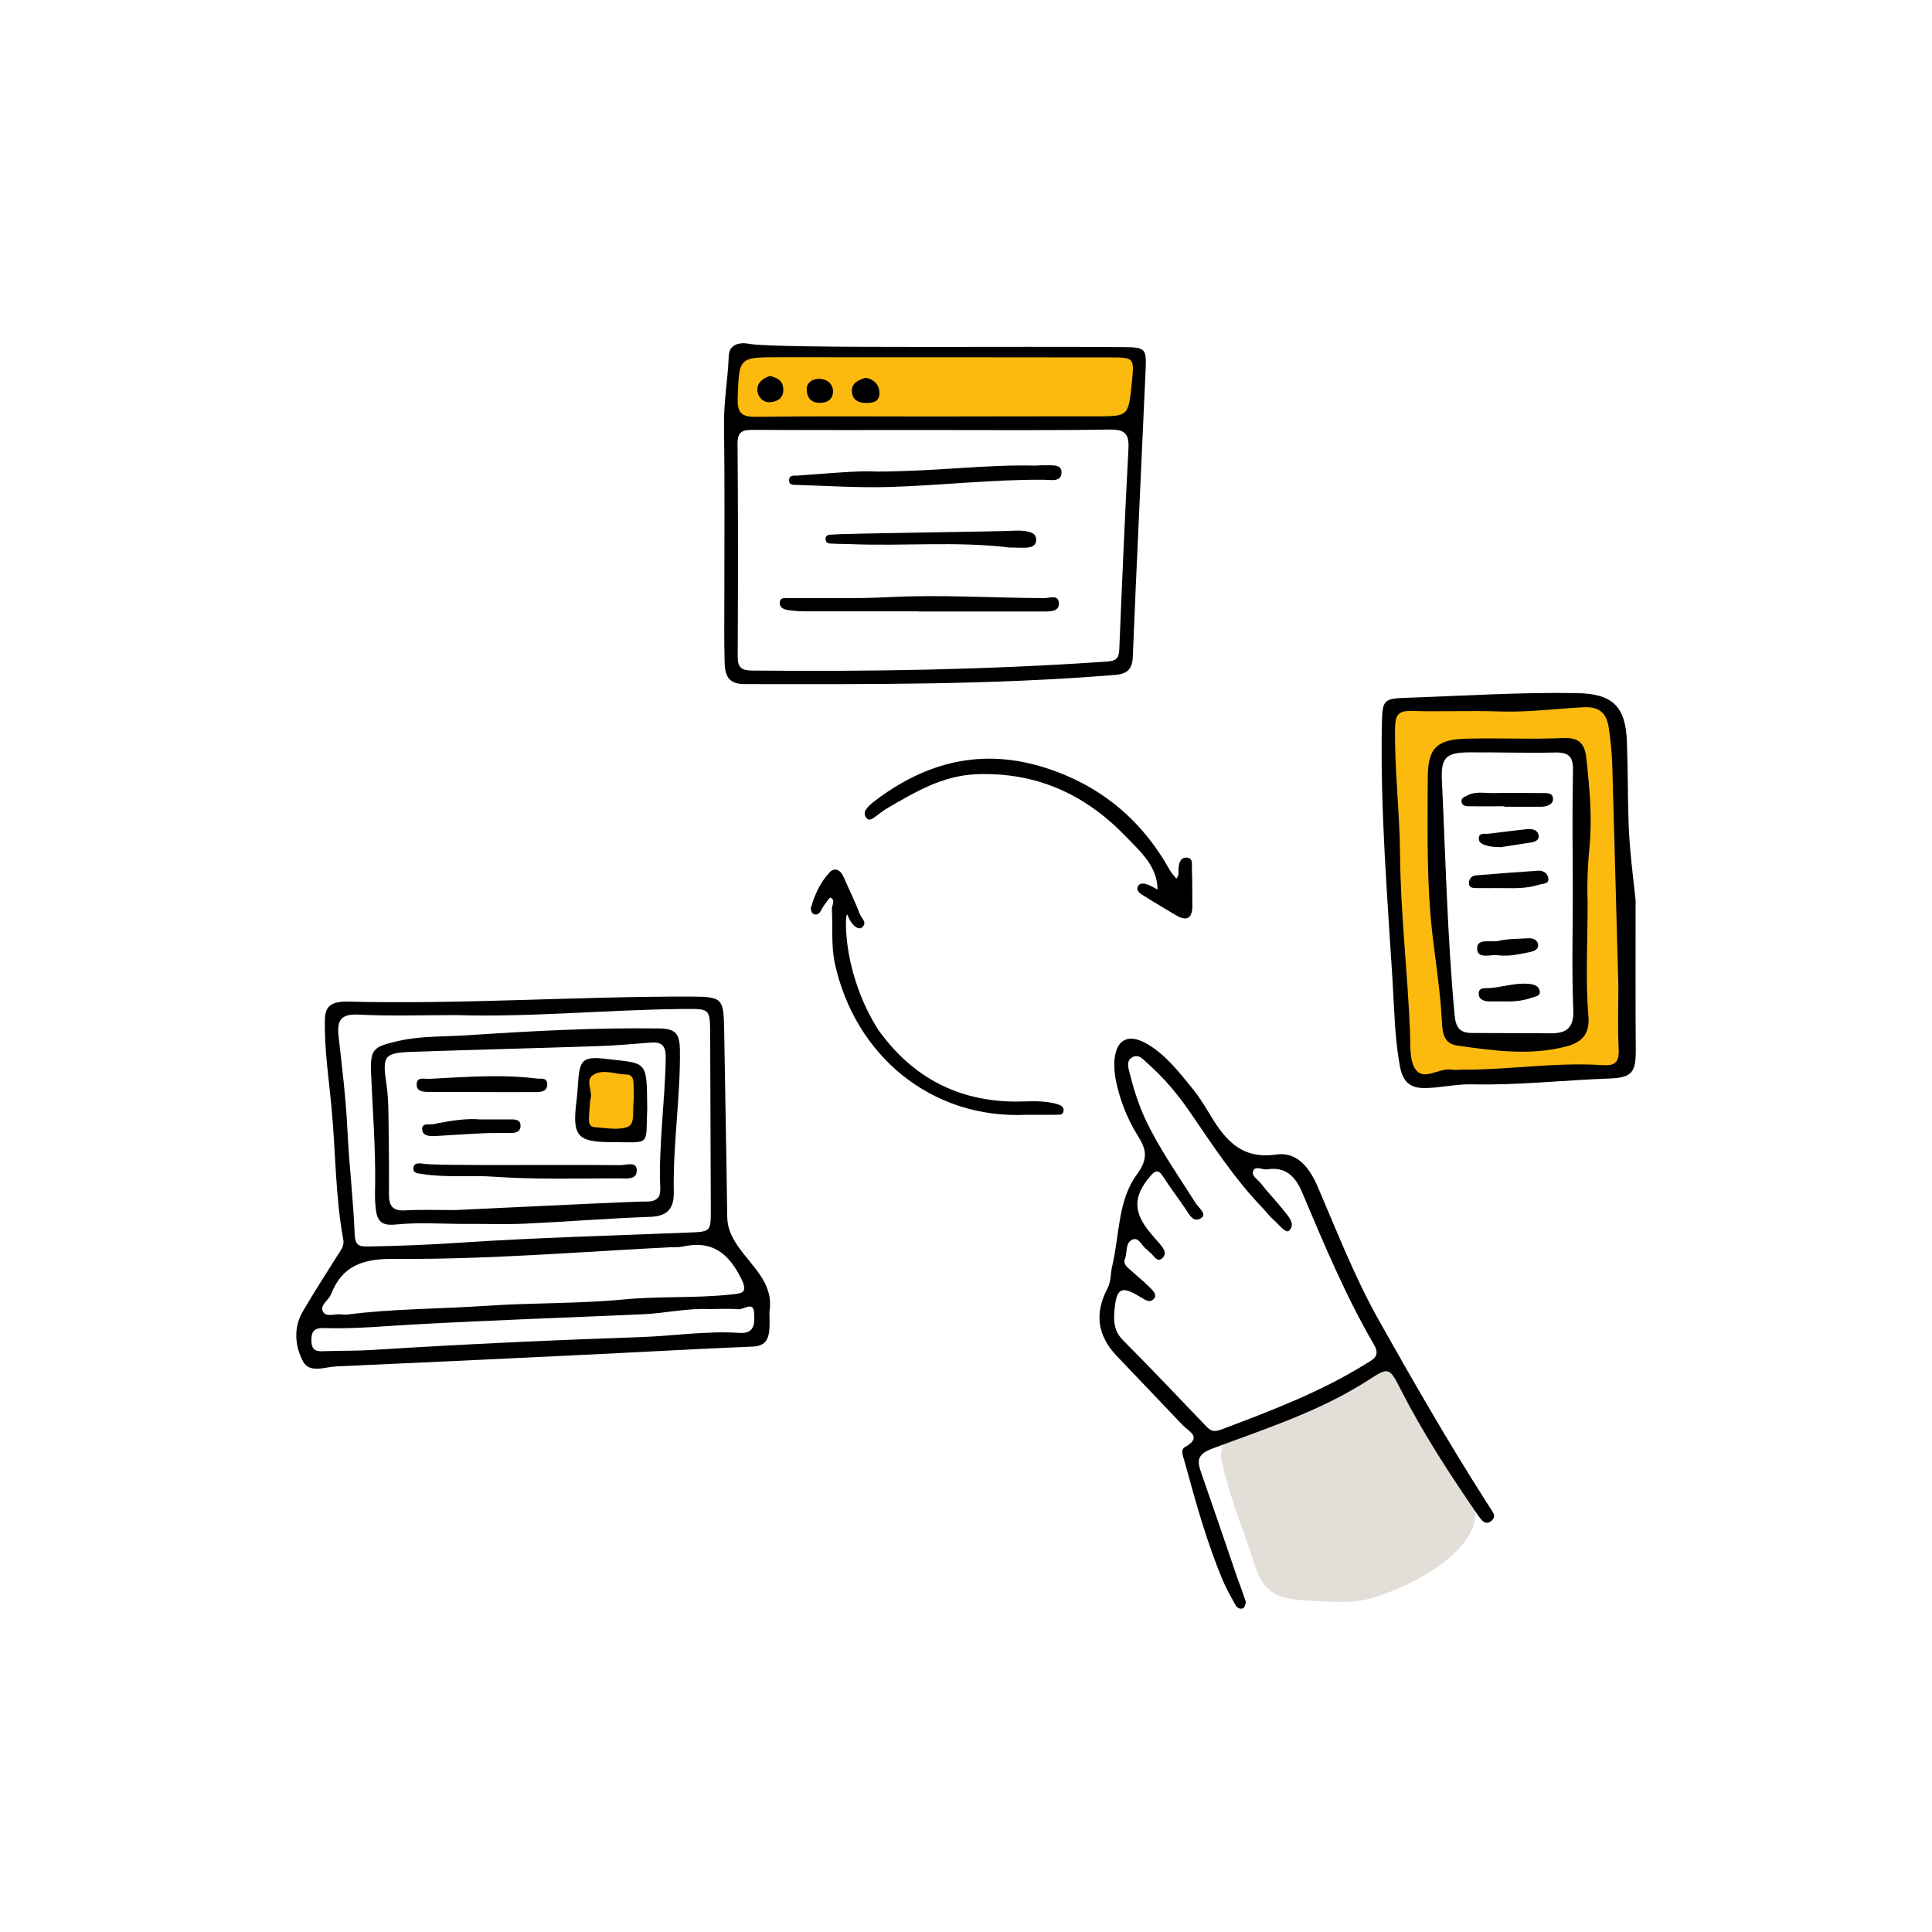 <?xml version="1.0" encoding="utf-8"?>
<!-- Generator: Adobe Illustrator 28.4.1, SVG Export Plug-In . SVG Version: 6.00 Build 0)  -->
<svg version="1.1" id="Layer_1" xmlns="http://www.w3.org/2000/svg" xmlns:xlink="http://www.w3.org/1999/xlink" x="0px" y="0px"
	 viewBox="0 0 120 120" style="enable-background:new 0 0 120 120;" xml:space="preserve">
<style type="text/css">
	.st0{fill: transparent;}
	.st1{fill:#FCBA0E;}
	.st2{fill:#B5A997;}
	.st3{fill:#050400;}
	.st4{fill:#E3DED7;}
	.st5{stroke:#000000;stroke-width:0.3;stroke-miterlimit:10;}
	.st6{stroke:#000000;stroke-width:0.4;stroke-miterlimit:10;}
</style>
<g>
	<path class="st1" d="M86.91,62.91c-0.3-5.93-0.73-11.85-0.49-17.79c0.03-0.86,0.29-1.25,1.23-1.22c0.78,0.02,1.61-0.07,2.35-0.32
		c2.17-0.73,4.24,0.19,6.35,0.32c1.25,0.08,2.74-0.68,3.69,0.37c0.9,1,0.15,2.43,0.2,3.67c0.21,5.47-0.05,10.96,0.85,16.39
		c0.21,1.3-0.23,2-1.54,2.06c-2.28,0.11-4.56,0.18-6.85,0.28c-0.83,0.03-1.67,0.03-2.49,0.13c-2.34,0.28-3.03-0.26-3.24-2.62
		C86.94,63.75,86.93,63.33,86.91,62.91z M98.51,54.37c-0.18-2.11-0.33-4.2-0.58-6.31c-0.23-1.95-0.26-2.08-2.23-1.74
		c-1.47,0.26-2.87,0.58-4.34-0.25c-0.95-0.54-2.18,0.47-2.21,1.62c-0.03,1.45,0.11,2.92-0.05,4.35c-0.4,3.67,0.17,7.29,0.46,10.92
		c0.04,0.49,0.07,1.41,0.96,1.5c2.26,0.23,4.51,0.48,6.8,0.11c0.98-0.16,1.21-0.6,1.2-1.49C98.48,60.18,98.51,57.28,98.51,54.37z"/>
	<path class="st1" d="M45.65,24.47c0.04-0.51,0.06-0.88,0.1-1.25c0.05-0.51,0.27-1.11,0.76-1.45c0.56-0.39,1.41-0.29,2.17,0.15
		c0.9,0.07,2.27,0.15,3.95,0.17c3.76,0.04,7.18-0.26,9.11-0.44c0,0,0.97-0.09,8.15,0.35c0.24,0.01,0.85,0.07,1.09,0.46
		c0.23,0.36,0.17,0.88-0.22,1.42c-0.24,0.34-0.55,0.61-0.44,1.1c0.26,1.21-0.06,1.61-1.35,1.44c-3.58-0.48-7.18-0.4-10.77-0.5
		c-3.12-0.08-6.24,0.16-9.36,0.34c-0.96,0.05-1.82-0.33-2.81-0.28C45.1,26.02,45.85,24.91,45.65,24.47z"/>
	<path class="st1" d="M36.37,68.28c-0.06-0.13-0.33-0.77-0.03-1.27c0.16-0.26,0.48-0.37,1.1-0.59c0.9-0.31,1.36-0.45,1.8-0.23
		c0.28,0.14,0.45,0.36,0.54,0.55c0.38,0.75-0.03,3.25-0.58,3.75c-0.23,0.2-0.45,0.17-0.6-0.04c-0.19-0.26-0.41-0.37-0.72-0.31
		c-1.49,0.3-1.59,0.2-1.58-1.39C36.32,68.61,36.35,68.47,36.37,68.28z"/>
	<path class="st4" d="M78.46,88.71c-0.37,0.74-0.89,1.06-1.52,1.28c-0.36,0.12-0.81,0.28-0.99-0.12c-0.21-0.48,0.27-0.68,0.62-0.89
		C77.12,88.65,77.72,88.66,78.46,88.71z"/>
	<path class="st4" d="M82.45,99.48c-0.31-0.02-0.97-0.04-1.63-0.09c-1.79-0.14-2.43-0.69-2.96-2.4c-0.65-2.08-1.13-2.95-1.83-5.6
		c-0.18-0.7-0.28-1.11-0.08-1.53c0.36-0.77,1.34-0.82,2.51-1.16c1.94-0.56,4.03-1.8,7.05-3.6c0.21-0.12,0.71-0.43,1.22-0.27
		c0.35,0.11,0.65,0.42,0.9,0.97c0.56,1.23,1.26,2.4,1.96,3.56c0.36,0.59,0.31,0.46,0.6,0.96c0.6,1.04,1.41,2.46,1.46,3.53
		c0.13,3.05-5.79,5.55-7.59,5.62C83.93,99.49,83.27,99.53,82.45,99.48z"/>
	<path d="M47.79,81.47c0,0.41,0.03,0.79-0.01,1.16c-0.06,0.62-0.3,0.98-1.05,1.01c-3.7,0.15-7.4,0.37-11.09,0.54
		c-4.92,0.24-9.83,0.47-14.75,0.69c-0.72,0.03-1.67,0.46-2.08-0.33c-0.49-0.94-0.59-2.07-0.01-3.07c0.68-1.17,1.42-2.31,2.14-3.46
		c0.2-0.32,0.46-0.59,0.38-1.02c-0.49-2.68-0.47-5.4-0.72-8.1c-0.17-1.86-0.46-3.71-0.42-5.59c0.02-0.74,0.35-1,0.98-1.07
		c0.14-0.02,0.28-0.03,0.42-0.02c7.13,0.18,14.25-0.33,21.38-0.31c1.93,0.01,1.99,0.12,2.02,2.13c0.06,3.85,0.14,7.69,0.19,11.54
		c0.01,0.69,0.24,1.2,0.63,1.78C46.65,78.63,48.09,79.67,47.79,81.47z M28.35,63.05c-2.12,0-4.1,0.07-6.06-0.03
		c-1.12-0.06-1.37,0.35-1.26,1.35c0.22,1.95,0.46,3.9,0.55,5.85c0.11,2.15,0.36,4.29,0.45,6.43c0.03,0.76,0.32,0.78,0.88,0.77
		c1.92-0.03,3.83-0.11,5.75-0.24c4.67-0.31,9.35-0.43,14.03-0.62c1.46-0.06,1.46-0.03,1.46-1.45c-0.01-3.61-0.03-7.22-0.04-10.83
		c-0.01-1.68,0-1.62-1.74-1.61C37.65,62.72,32.93,63.19,28.35,63.05z M21.56,81.65c2.77-0.36,5.78-0.35,8.77-0.55
		c2.8-0.19,5.63-0.12,8.42-0.39c2.2-0.21,4.41-0.07,6.6-0.3c0.79-0.08,1.16-0.09,0.63-1.11c-0.8-1.54-1.82-2.25-3.54-1.88
		c-0.27,0.06-0.56,0.04-0.84,0.05c-5.71,0.29-11.41,0.77-17.12,0.72c-1.93-0.01-3.21,0.4-3.92,2.2c-0.15,0.38-0.72,0.68-0.5,1.08
		c0.21,0.37,0.76,0.11,1.16,0.17C21.26,81.66,21.31,81.65,21.56,81.65z M44.02,81.31c-1.37-0.06-2.71,0.26-4.06,0.32
		c-4.72,0.21-9.45,0.37-14.17,0.63c-1.87,0.1-3.74,0.29-5.61,0.23c-0.56-0.02-0.85,0.1-0.84,0.77c0.01,0.74,0.44,0.68,0.93,0.66
		c0.94-0.03,1.88-0.01,2.81-0.07c5.56-0.35,11.13-0.61,16.7-0.8c2.06-0.07,4.11-0.4,6.17-0.26c1,0.07,0.91-0.73,0.89-1.23
		c-0.03-0.77-0.64-0.21-0.98-0.24C45.25,81.27,44.63,81.31,44.02,81.31z"/>
	<path d="M77.39,99.52c-0.05,0.12-0.07,0.31-0.16,0.36c-0.18,0.1-0.38,0-0.48-0.17c-0.27-0.49-0.55-0.97-0.77-1.48
		c-1.02-2.41-1.71-4.92-2.4-7.44c-0.09-0.32-0.28-0.74,0.02-0.91c1.1-0.61,0.25-0.96-0.14-1.36c-1.35-1.43-2.72-2.85-4.08-4.28
		c-1.21-1.27-1.42-2.64-0.59-4.22c0.24-0.46,0.18-0.96,0.29-1.38c0.46-1.91,0.34-4.06,1.52-5.67c0.75-1.02,0.6-1.59,0.04-2.48
		c-0.64-1.03-1.08-2.17-1.33-3.37c-0.07-0.36-0.11-0.74-0.1-1.11c0.06-1.41,0.82-1.87,2.02-1.18c1.2,0.69,2.03,1.8,2.89,2.85
		c0.32,0.4,0.6,0.84,0.87,1.28c0.97,1.63,1.95,3.09,4.28,2.75c1.33-0.19,2.09,0.87,2.58,2.01c1.2,2.79,2.3,5.63,3.79,8.28
		c2.13,3.79,4.3,7.56,6.64,11.23c0.15,0.24,0.31,0.47,0.45,0.71c0.11,0.18,0.09,0.35-0.07,0.5c-0.21,0.2-0.43,0.18-0.61-0.01
		c-0.16-0.17-0.29-0.37-0.42-0.56c-1.66-2.43-3.27-4.9-4.61-7.53c-0.72-1.41-0.75-1.45-2-0.64c-3.01,1.95-6.4,3.03-9.71,4.27
		c-0.94,0.35-0.97,0.74-0.71,1.48c0.77,2.2,1.52,4.41,2.27,6.61C77.06,98.54,77.22,99.02,77.39,99.52z M78.71,72.63
		c-0.29,0.05-0.72-0.25-0.87,0.09c-0.14,0.32,0.29,0.54,0.48,0.79c0.43,0.56,0.93,1.06,1.36,1.61c0.3,0.39,0.83,0.87,0.39,1.32
		c-0.2,0.2-0.65-0.4-0.96-0.67c-0.25-0.21-0.44-0.48-0.67-0.72c-1.73-1.8-3.09-3.87-4.49-5.92c-0.77-1.13-1.64-2.17-2.66-3.07
		c-0.27-0.23-0.54-0.63-0.96-0.39c-0.4,0.23-0.25,0.64-0.16,1.01c0.24,0.95,0.53,1.87,0.94,2.77c0.87,1.87,2.06,3.54,3.15,5.27
		c0.18,0.29,0.69,0.66,0.39,0.9c-0.52,0.4-0.78-0.19-1.04-0.57c-0.45-0.66-0.93-1.29-1.36-1.96c-0.29-0.47-0.5-0.4-0.81-0.03
		c-1.05,1.23-1.07,2.21-0.02,3.48c0.18,0.22,0.36,0.43,0.55,0.64c0.25,0.29,0.57,0.65,0.22,0.97c-0.34,0.3-0.53-0.2-0.77-0.36
		c-0.08-0.05-0.13-0.14-0.2-0.19c-0.3-0.21-0.47-0.75-0.85-0.62c-0.5,0.17-0.33,0.81-0.5,1.22c-0.15,0.35,0.23,0.57,0.47,0.79
		c0.34,0.32,0.72,0.61,1.04,0.94c0.19,0.19,0.5,0.46,0.31,0.71c-0.24,0.33-0.57,0.1-0.86-0.08c-1.19-0.73-1.49-0.57-1.61,0.85
		c-0.06,0.66-0.02,1.27,0.51,1.81c1.75,1.76,3.46,3.56,5.18,5.36c0.29,0.31,0.5,0.38,0.95,0.21c3.1-1.17,6.19-2.34,9.01-4.1
		c0.44-0.27,0.88-0.47,0.47-1.17c-1.76-3.03-3.11-6.26-4.47-9.48C80.46,73.08,79.86,72.45,78.71,72.63z"/>
	<path d="M57.67,21.55c4.03,0,8.06-0.02,12.09,0.01c1.43,0.01,1.46,0.08,1.39,1.55c-0.26,5.9-0.55,11.79-0.79,17.69
		c-0.03,0.79-0.37,1.06-1.1,1.12c-7.67,0.63-15.36,0.58-23.04,0.57c-1.01,0-1.19-0.58-1.21-1.32c-0.04-1.31-0.02-2.63-0.02-3.94
		c0-3.61,0.03-7.22-0.02-10.83c-0.02-1.41,0.23-2.8,0.29-4.2c0.01-0.34,0.1-0.54,0.24-0.66c0.34-0.31,0.9-0.21,1.05-0.18
		C47.46,21.51,51.65,21.55,57.67,21.55z M57.96,26.71c-3.7,0-7.41,0.01-11.11-0.01c-0.61,0-1.05,0-1.04,0.86
		c0.04,4.41,0.03,8.81,0.01,13.22c0,0.68,0.23,0.86,0.89,0.87c7.36,0.07,14.71-0.05,22.06-0.56c0.53-0.04,0.73-0.18,0.75-0.73
		c0.17-4.16,0.35-8.33,0.57-12.49c0.05-0.9-0.2-1.2-1.15-1.19C65.28,26.74,61.62,26.71,57.96,26.71z M57.94,25.87
		C57.94,25.87,57.94,25.86,57.94,25.87c3.37-0.01,6.75-0.01,10.12-0.01c2.03,0,2.03,0,2.24-2.08c0.16-1.57,0.16-1.58-1.39-1.58
		c-6.84-0.01-13.68-0.01-20.52-0.01c-2.52,0-2.48,0-2.57,2.53c-0.03,0.93,0.23,1.18,1.15,1.17C50.63,25.84,54.29,25.87,57.94,25.87z
		"/>
	<path d="M101.59,55.91c0,3.09-0.01,6.19,0.01,9.28c0.01,1.41-0.22,1.75-1.66,1.8c-2.85,0.1-5.68,0.43-8.54,0.36
		c-0.92-0.02-1.85,0.2-2.79,0.23c-1.04,0.04-1.49-0.38-1.67-1.41c-0.31-1.72-0.34-3.46-0.44-5.17c-0.33-5.33-0.77-10.66-0.67-16.01
		c0.03-1.53,0.1-1.6,1.56-1.65c3.51-0.12,7.02-0.35,10.54-0.29c2.21,0.04,3.04,0.79,3.12,3.02c0.06,1.64,0.05,3.28,0.1,4.92
		C101.2,52.63,101.41,54.27,101.59,55.91z M100.52,61.28c-0.13-4.8-0.25-9.3-0.38-13.8c-0.02-0.75-0.11-1.5-0.21-2.24
		c-0.13-0.9-0.54-1.37-1.59-1.31c-1.73,0.09-3.45,0.32-5.19,0.26c-1.83-0.06-3.66,0.02-5.49-0.03c-0.81-0.02-0.99,0.25-1.01,1.04
		c-0.04,2.63,0.29,5.24,0.31,7.87c0.03,3.71,0.48,7.39,0.62,11.08c0.03,0.79-0.05,1.76,0.37,2.31c0.52,0.68,1.46-0.16,2.23-0.02
		c0.18,0.03,0.37,0,0.56,0c2.95,0.02,5.89-0.48,8.84-0.28c0.72,0.05,0.99-0.19,0.96-0.96C100.47,63.8,100.52,62.39,100.52,61.28z"/>
	<path d="M71.9,55.29c0-1.51-1.1-2.42-1.99-3.35c-2.51-2.61-5.56-4-9.28-3.85c-2.12,0.09-3.81,1.12-5.54,2.12
		c-0.28,0.16-0.53,0.39-0.8,0.57c-0.15,0.1-0.32,0.22-0.48,0.02c-0.13-0.16-0.13-0.37-0.02-0.52c0.13-0.19,0.31-0.35,0.49-0.49
		c3.2-2.46,6.71-3.36,10.65-2.1c3.41,1.09,5.97,3.21,7.72,6.34c0.11,0.2,0.27,0.36,0.41,0.54c0.2-0.18,0.12-0.42,0.14-0.63
		c0.03-0.35,0.12-0.71,0.54-0.67c0.38,0.04,0.28,0.43,0.29,0.69c0.03,0.75,0.02,1.5,0.03,2.25c0.01,0.78-0.29,1.07-1.03,0.63
		c-0.64-0.38-1.29-0.76-1.92-1.16c-0.23-0.14-0.58-0.33-0.43-0.63c0.14-0.28,0.5-0.16,0.76-0.04c0.17,0.08,0.33,0.17,0.5,0.26
		c0.07-0.01,0.13-0.02,0.2-0.03C72.05,55.26,71.98,55.27,71.9,55.29z"/>
	<path d="M63.8,69.24c-5.98,0.3-10.72-3.72-11.95-9.42c-0.23-1.08-0.12-2.24-0.18-3.36c-0.01-0.24,0.25-0.55-0.09-0.71
		c-0.05-0.02-0.27,0.31-0.4,0.49c-0.08,0.11-0.14,0.24-0.21,0.36c-0.11,0.19-0.3,0.26-0.47,0.15c-0.09-0.06-0.16-0.26-0.13-0.37
		c0.23-0.82,0.59-1.59,1.16-2.2c0.31-0.33,0.68-0.15,0.87,0.29c0.33,0.77,0.71,1.52,1,2.3c0.09,0.24,0.43,0.48,0.22,0.75
		c-0.07,0.09-0.14,0.13-0.2,0.14c-0.21,0.02-0.41-0.2-0.48-0.29c-0.25-0.29-0.27-0.57-0.32-0.56c-0.07,0.01-0.1,0.56-0.06,1.09
		c0.23,3.59,2.04,6.13,2.04,6.13c2.07,2.87,4.9,4.38,8.48,4.39c0.89,0,1.79-0.1,2.65,0.18c0.17,0.06,0.35,0.15,0.33,0.39
		c-0.02,0.27-0.25,0.25-0.42,0.25C64.94,69.25,64.24,69.24,63.8,69.24z"/>
	<path d="M28.89,76.02c-1.45,0-2.92-0.11-4.35,0.04c-0.97,0.1-1.14-0.36-1.21-1.06c-0.05-0.46-0.04-0.94-0.03-1.4
		c0.03-2.3-0.15-4.58-0.25-6.88c-0.07-1.58,0.13-1.7,1.67-2.06c1.43-0.33,2.89-0.26,4.33-0.36c3.97-0.26,7.95-0.48,11.93-0.42
		c1,0.02,1.23,0.35,1.25,1.31c0.04,2.95-0.44,5.88-0.38,8.83c0.02,1-0.35,1.52-1.45,1.56c-2.57,0.09-5.14,0.3-7.71,0.42
		C31.42,76.06,30.15,76.01,28.89,76.02C28.89,76.02,28.89,76.02,28.89,76.02z M28.25,75.16c6.55-0.31,11.25-0.54,11.92-0.53
		c0.11,0,0.48,0.01,0.69-0.23c0.11-0.12,0.16-0.31,0.15-0.58c-0.11-2.72,0.3-5.42,0.34-8.13c0.01-0.77-0.27-0.99-0.97-0.93
		c-1.12,0.09-2.24,0.19-3.36,0.22c-3.79,0.13-7.58,0.22-11.38,0.35c-1.79,0.06-1.9,0.24-1.64,1.99c0.1,0.65,0.12,1.31,0.13,1.96
		c0.02,1.64,0.04,3.28,0.03,4.92c0,0.7,0.23,1.02,0.99,0.98C26.18,75.12,27.21,75.16,28.25,75.16z"/>
	<path d="M57.03,37.97c-2.35,0-4.69,0-7.04,0c-0.37,0-0.75-0.03-1.12-0.09c-0.23-0.04-0.46-0.19-0.44-0.46
		c0.03-0.33,0.33-0.27,0.54-0.27c2.07-0.02,4.14,0.05,6.2-0.06c3.24-0.17,6.47,0.05,9.71,0.06c0.31,0,0.87-0.25,0.89,0.33
		c0.01,0.48-0.47,0.5-0.86,0.5c-2.63,0-5.26,0-7.88,0C57.03,37.98,57.03,37.97,57.03,37.97z"/>
	<path d="M54.47,29.29c3.74-0.01,6.77-0.45,9.83-0.37c0.19,0,0.38-0.03,0.56-0.02c0.41,0.02,1.04-0.1,1.07,0.39
		c0.04,0.68-0.64,0.51-1.07,0.51c-3.24-0.03-6.46,0.36-9.7,0.45c-1.87,0.05-3.75-0.07-5.62-0.13c-0.2-0.01-0.53,0.05-0.53-0.29
		c0-0.34,0.31-0.28,0.52-0.29C51.41,29.41,53.28,29.22,54.47,29.29z"/>
	<path d="M62.73,34.01c-3.33-0.41-6.7-0.07-10.06-0.22c-0.28-0.01-0.56,0-0.84-0.02c-0.21-0.02-0.52,0.05-0.55-0.25
		c-0.04-0.35,0.28-0.3,0.49-0.32c0.67-0.07,10.26-0.18,11.35-0.24c0,0,0.99-0.05,1.18,0.32c0.07,0.14,0.06,0.28,0.06,0.28
		c-0.04,0.51-0.61,0.46-1.03,0.46C63.13,34.01,62.94,34.01,62.73,34.01z"/>
	<path d="M53.77,23.46c0.48,0.1,0.82,0.38,0.85,0.9c0.04,0.56-0.34,0.67-0.81,0.67c-0.47,0-0.84-0.17-0.89-0.65
		C52.85,23.81,53.29,23.61,53.77,23.46z"/>
	<path d="M51.75,24.3c-0.04,0.53-0.34,0.71-0.83,0.72c-0.54,0.01-0.78-0.32-0.81-0.76c-0.04-0.51,0.35-0.74,0.81-0.73
		C51.37,23.56,51.7,23.8,51.75,24.3z"/>
	<path d="M47.83,23.35c0.43,0.12,0.8,0.27,0.82,0.81c0.03,0.56-0.35,0.77-0.77,0.82c-0.49,0.05-0.82-0.33-0.84-0.76
		C47.03,23.77,47.39,23.48,47.83,23.35z"/>
	<path d="M98.61,56.05c0,2.65-0.14,4.85,0.05,7.05c0.09,1.06-0.34,1.62-1.35,1.89c-2.28,0.6-4.54,0.27-6.81-0.05
		c-0.86-0.12-0.91-0.87-0.94-1.48c-0.09-1.82-0.38-3.62-0.59-5.43c-0.37-3.22-0.3-6.45-0.29-9.69c0-1.85,0.52-2.41,2.4-2.46
		c2.01-0.05,4.03,0.05,6.05-0.04c1-0.04,1.31,0.41,1.4,1.26c0.2,1.82,0.37,3.64,0.2,5.46C98.6,53.88,98.57,55.19,98.61,56.05z
		 M97.69,55.44C97.69,55.44,97.68,55.44,97.69,55.44c-0.01-2.53-0.04-5.06,0.01-7.59c0.02-0.88-0.28-1.13-1.13-1.11
		c-1.78,0.04-3.56-0.02-5.34-0.01c-1.44,0.01-1.74,0.35-1.67,1.76c0.23,4.86,0.34,9.72,0.79,14.57c0.07,0.78,0.34,1.1,1.08,1.1
		c1.64,0,3.28,0.02,4.92,0.02c0.92,0,1.41-0.32,1.37-1.42C97.62,60.32,97.69,57.88,97.69,55.44z"/>
	<path d="M40.2,68.83c-0.1,2.41,0.27,2.11-2.23,2.11c-2.11,0-2.43-0.39-2.17-2.49c0.04-0.32,0.07-0.65,0.09-0.97
		c0.1-1.66,0.23-1.9,1.85-1.7C40.21,66.07,40.17,65.85,40.2,68.83z M36.67,68.36c0,0-0.01,0-0.01,0c-0.03,0.37-0.07,0.75-0.08,1.12
		c-0.01,0.24,0.04,0.51,0.34,0.53c0.7,0.04,1.47,0.21,2.07-0.02c0.47-0.18,0.29-0.99,0.36-1.53c0.04-0.37,0.01-0.75,0-1.13
		c0-0.3-0.07-0.59-0.44-0.59c-0.7-0.01-1.45-0.37-2.07,0.03c-0.5,0.32-0.04,0.96-0.15,1.45C36.67,68.26,36.67,68.31,36.67,68.36z"/>
	<path d="M32.46,72.36c2.02,0,4.03-0.01,6.05,0.01c0.36,0.01,1.02-0.26,1.04,0.3c0.03,0.64-0.67,0.52-1.1,0.52
		c-2.58,0-5.16,0.08-7.73-0.1c-1.49-0.11-3,0.07-4.49-0.17c-0.27-0.04-0.63-0.04-0.54-0.44c0.01-0.06,0.03-0.1,0.06-0.13
		c0.14-0.14,0.48-0.08,0.53-0.07C26.64,72.35,28.82,72.37,32.46,72.36z"/>
	<path d="M29.82,67.82c-1.07,0-2.15,0-3.22,0c-0.34,0-0.73-0.04-0.72-0.46c0.01-0.5,0.47-0.34,0.76-0.35
		c2.23-0.11,4.46-0.3,6.7-0.02c0.26,0.03,0.62-0.08,0.65,0.32c0.03,0.44-0.32,0.52-0.66,0.52c-1.17,0.01-2.33,0-3.5,0
		C29.82,67.83,29.82,67.83,29.82,67.82z"/>
	<path d="M29.84,69.53c0.76,0,1.37,0,1.97,0c0.24,0,0.5,0.05,0.52,0.34c0.03,0.35-0.2,0.49-0.52,0.5c-0.61,0.01-1.21-0.01-1.82,0.02
		c-0.98,0.04-1.95,0.12-2.93,0.17c-0.33,0.02-0.78,0.01-0.83-0.35c-0.08-0.51,0.43-0.33,0.71-0.39
		C27.95,69.61,28.96,69.45,29.84,69.53z"/>
	<path d="M93.44,50.08c-0.75,0-1.5,0.01-2.24,0c-0.19,0-0.39-0.05-0.42-0.28c-0.04-0.23,0.18-0.3,0.33-0.38
		c0.52-0.29,1.1-0.15,1.65-0.16c0.98-0.02,1.96-0.01,2.95,0c0.31,0,0.77-0.06,0.75,0.39c-0.01,0.33-0.41,0.46-0.77,0.46
		c-0.75,0-1.5,0-2.24,0C93.44,50.09,93.44,50.09,93.44,50.08z"/>
	<path d="M93.25,55.16c-0.51,0-1.02,0.01-1.53,0c-0.23,0-0.5-0.01-0.48-0.34c0.01-0.25,0.18-0.43,0.44-0.45
		c1.29-0.11,2.58-0.2,3.87-0.29c0.31-0.02,0.58,0.18,0.62,0.45c0.06,0.4-0.34,0.34-0.58,0.42C94.83,55.2,94.04,55.17,93.25,55.16z"
		/>
	<path d="M93.08,59.34c-0.38-0.1-1.27,0.27-1.33-0.36c-0.07-0.75,0.85-0.43,1.33-0.54c0.57-0.14,1.19-0.12,1.79-0.16
		c0.3-0.02,0.61,0.06,0.66,0.37c0.05,0.32-0.23,0.43-0.53,0.49C94.41,59.25,93.83,59.41,93.08,59.34z"/>
	<path d="M93.34,62.2c-0.28,0-0.56,0-0.84,0c-0.31,0.01-0.63-0.14-0.65-0.41c-0.05-0.5,0.4-0.4,0.7-0.42
		c0.83-0.07,1.65-0.36,2.5-0.25c0.3,0.04,0.56,0.16,0.59,0.47c0.02,0.3-0.29,0.3-0.5,0.38C94.55,62.18,93.95,62.22,93.34,62.2z"/>
	<path d="M93.21,52.62c-0.29-0.02-0.53-0.01-0.75-0.07c-0.25-0.07-0.61-0.14-0.61-0.46c0-0.41,0.39-0.27,0.64-0.31
		c0.78-0.1,1.56-0.19,2.34-0.28c0.35-0.04,0.71,0.05,0.74,0.43c0.02,0.3-0.32,0.39-0.62,0.42C94.34,52.44,93.75,52.54,93.21,52.62z"
		/>
</g>
</svg>
